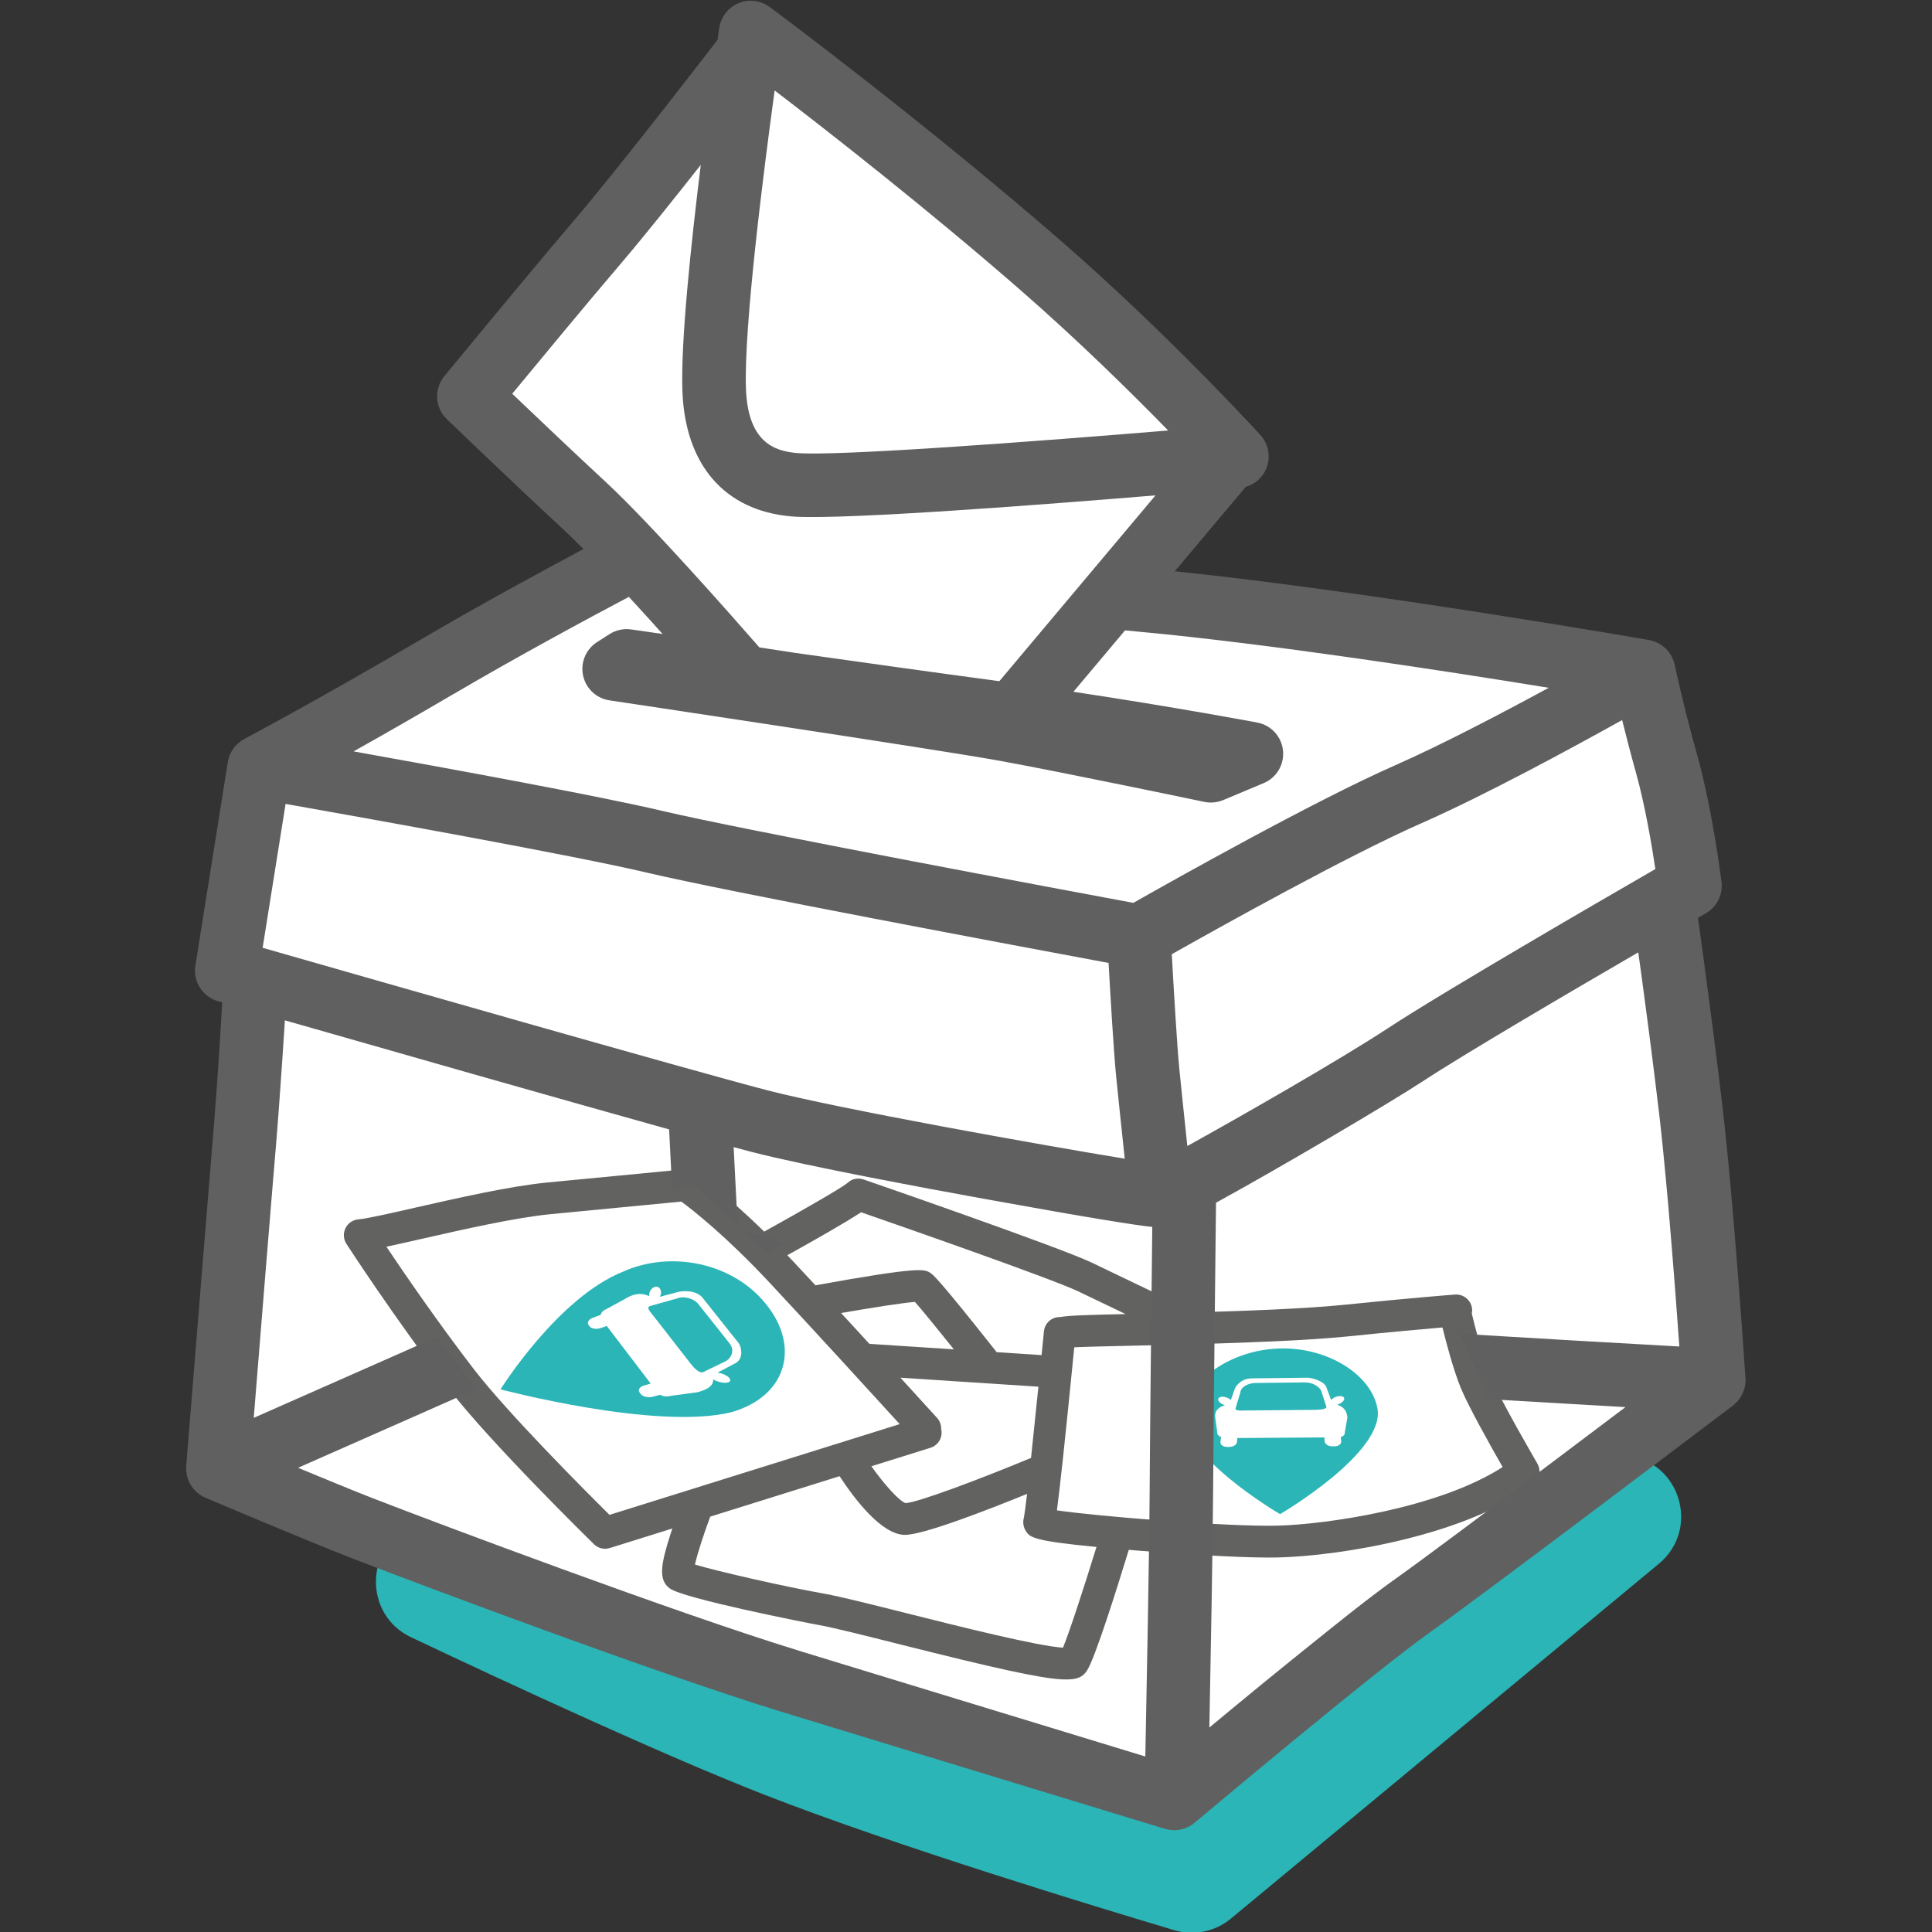 <?xml version="1.0" encoding="UTF-8"?>
<svg xmlns="http://www.w3.org/2000/svg" id="Calque_1" data-name="Calque 1" viewBox="0 0 500 500">
  <rect x="0" y="0" width="500" height="500" fill="#333333" stroke="none"/>
  <defs>
    <style> .cls-1 { fill: #616060; } .cls-2 { fill: #626260; } .cls-3 { fill: #fff; } .cls-4 { fill: #2bb5b6; } </style>
  </defs>
  <path class="cls-4" d="M198.15,354.81l-91.35,40.01c-12.48,5.47-12.73,23.07-.42,28.9,27.2,12.87,66.11,30.85,91.44,40.75,33.71,13.17,86.08,29.1,106.08,35.06,5.08,1.51,10.57.39,14.66-3l110.76-91.84c10.81-8.96,5.52-26.51-8.43-28.01l-214.66-23.12c-2.75-.3-5.53.13-8.07,1.24Z"></path>
  <polygon class="cls-3" points="196.9 10.29 265.7 64.14 318.56 118.99 290.14 154.39 418.28 169.85 434.73 213.23 432.74 246.63 445.7 358.32 304.6 463.53 84.71 391.73 56.29 379.26 66.26 254.61 57.78 250.62 67.76 194.78 142.55 158.88 165.48 143.92 126.09 100.54 164.49 51.18 196.9 10.29"></polygon>
  <g>
    <path class="cls-2" d="M397.88,378.79c-.1-.17-9.68-16.62-12.16-22.58-2.02-4.86-4.13-13.39-4.82-16.28.07-.36.11-.73.08-1.11-.18-2.26-2.17-3.96-4.42-3.79-.12,0-12.01.93-27.97,2.58-10.41,1.08-26.34,1.67-40.56,2.06l.26-.54s-17.44-8.4-25.71-12.35c-8.38-4-57-20.82-59.07-21.53-1.46-.51-3.04-.2-4.15.88-1.45,1.23-11.72,7.15-21.59,12.61-10.6-10.38-17.61-15.16-17.96-15.4-1.29-.87-2.89-.89-4.19-.22l-.03-.35s-18.09,1.72-33.86,3.25c-9.74.94-23.44,4.06-34.45,6.56-6.44,1.47-12.53,2.85-14.45,2.98-1.45.1-2.75.95-3.4,2.26-.65,1.3-.57,2.85.22,4.08.12.19,12.49,19.29,26.46,37.45,10.66,13.86,36.51,39.22,37.61,40.29.73.72,1.69,1.12,2.67,1.17.48.02.96-.04,1.43-.18l16.18-5.06c-.15.44-.29.89-.44,1.34-2.57,8.01-3.22,11.96-.23,14.17,3.53,2.62,35.36,8.9,38.67,9.49,3.7.66,11.49,2.62,20.51,4.89,24.86,6.25,36.49,8.87,42.37,9.16,4.08.2,5.4-.71,6.45-2.31,2.04-3.09,7.7-21.09,10.8-31.21.75.06,1.53.13,2.33.19,6.44.52,14.35,1.07,21.5,1.42,5.83.29,11.17.45,14.8.36,16.58-.4,49.19-5.9,66.07-18.95,1.63-1.26,2.08-3.54,1.04-5.33ZM222.84,313.73c9.42,3.27,49.16,17.12,56.21,20.48,3.22,1.54,7.82,3.74,12.25,5.87-9.79.22-14.52.35-16.97.77-2.12-.05-3.95,1.55-4.16,3.7-.19,1.93-.39,3.99-.61,6.15l-11.62-.76c-15.27-19.33-16.54-20.13-17.22-20.55-1.49-.93-2.69-1.65-29.68,3.25-2.07-2.23-4.07-4.38-5.92-6.36-.46-.49-.91-.95-1.36-1.43,6.77-3.75,15.02-8.43,19.07-11.11ZM240.81,374.68c2.07-.65,3.25-2.78,2.76-4.87.02-1.02-.32-2.05-1.06-2.86-.09-.1-3.96-4.36-9.48-10.4l35.71,2.33c-.64,6.32-1.31,12.82-1.91,18.43-13.64,5.67-29.29,11.52-32.45,11.7-1.62-.51-5.35-4.6-8.87-9.54l15.31-4.79ZM217.68,339.81c8.16-1.42,16.01-2.64,19.1-2.88,1.79,2.02,5.79,6.92,10.08,12.28l-21.85-1.42c-2.38-2.6-4.86-5.29-7.33-7.97ZM157.73,392.04c-6.07-6.02-26.34-26.32-35.1-37.7-9.38-12.19-18.03-24.83-22.63-31.69,2.42-.51,5.42-1.19,9.11-2.03,10.79-2.45,24.21-5.5,33.42-6.4,15.31-1.49,32.8-3.15,33.79-3.25,2.96,2.18,11.56,8.9,22.79,20.92,10.89,11.65,26.71,28.97,33.73,36.67l-75.12,23.49ZM275.1,426.41c-6.31-.32-27.51-5.65-40.57-8.93-9.17-2.31-17.1-4.3-21.07-5.01-11.09-1.98-27.65-5.8-33.61-7.56.62-2.81,2.27-7.88,3.96-12.41l33.47-10.46c4.26,6.47,10.88,14.9,16.66,15.18.06,0,.12,0,.17,0,4.65.1,21.4-6.41,31.69-10.6-.36,3.14-.65,5.34-.8,6.07-.36,1.18-.18,2.52.5,3.56,1.03,1.56,1.66,2.52,18.27,4.1-3.39,10.97-7.01,22.02-8.66,26.05ZM330.57,394.84c-12.91.31-46.59-2.42-57.04-3.96.7-5.26,1.98-16.71,4.49-42.2,3.27-.15,9.37-.29,15.33-.42,16.51-.38,41.47-.95,56.1-2.46,10.44-1.08,19.13-1.85,23.86-2.25.97,3.94,2.87,11.16,4.81,15.82,1.99,4.78,7.74,15.02,10.76,20.3-16.65,10.75-45.97,14.87-58.32,15.17Z"></path>
    <g>
      <path class="cls-4" d="M188.75,347.59l-8-10.07c-1.11-1.42-3.68-2.27-5.65-1.45l-6.9,1.94c-1.05.41.16,1.55.73,2.31l9.79,12.57c.63.8,2.1,2.58,3.23,2.23l5.6-2.72c1.1-.37,3.05-2.5,1.2-4.8Z"></path>
      <path class="cls-4" d="M198.22,337.49c-8.46-10.65-24.55-13.98-36.97-8.39-16.95,6.78-31.71,30.46-31.71,30.46,0,0,40.27,10.7,59.72,5.92,14.31-4.07,17.94-16.92,8.97-27.99ZM180.43,360.32l-6.9.94s-.16.05-.4.08l-.11.02c-.12.01-.25.03-.4.03h-.04c-.37,0-.82-.03-1.25-.19-.18-.06-.35-.14-.5-.23l-1.82.49c-1.21.32-2.64.02-3.18-.68l-.29-.37c-.54-.7,0-1.53,1.2-1.87l1.66-.47-11.37-14.91-1.55.54c-1.13.39-2.44.19-2.91-.46l-.25-.34c-.47-.64.05-1.49,1.17-1.89l1.95-.71c.04-.12.09-.24.15-.37.15-.43.59-.84,1.26-1.09l5.06-2.77c2.73-1.66,4.76-1.32,6.11-.59-.03-.2-.04-.42,0-.65.16-1,.96-1.82,1.79-1.84.83-.01,1.38.79,1.24,1.8-.05.3-.15.58-.3.83l4.16-1.1c.97-.41,5.14-.92,6.93,1.36l9.33,11.72c.63.78,1.57,4.24-1.21,5.39l-4.27,2.25c.48.06,1,.19,1.51.39,1.39.55,2.13,1.4,1.66,1.9-.48.49-2,.44-3.39-.11-.35-.13-.65-.29-.9-.45.2,2.27-3.16,3.08-4.1,3.35Z"></path>
    </g>
    <g>
      <path class="cls-4" d="M337.61,357.77l-12.67.14c-1.83.02-3.79,1.01-3.91,2.34l-1.28,4.28c-.07.69,1.72.51,2.79.5l17.34-.16c1.07,0,3.46-.06,3.4-.76l-1.25-3.86c-.06-.7-1.61-2.51-4.42-2.48Z"></path>
      <path class="cls-4" d="M331.73,348.97c-12.07.13-23.15,7.2-25.04,15.8-2.52,11.27,24.59,27.09,24.59,27.09,0,0,27.28-15.95,25.2-27.36-1.59-8.71-12.67-15.66-24.75-15.53ZM348.7,366.88l-.66,3.79s.01.09,0,.23v.06c-.02.06-.04.14-.08.21v.02c-.1.19-.26.39-.57.55-.12.07-.27.12-.41.16l.12,1.09c.08.72-.7,1.31-1.74,1.32h-.55c-1.04,0-1.93-.57-1.99-1.3l-.08-1-22.51.15-.09.99c-.06.72-.96,1.31-2,1.31h-.55c-1.04.01-1.82-.57-1.74-1.29l.15-1.26c-.12-.06-.24-.13-.36-.21-.43-.23-.69-.61-.63-1.05l-.48-3.63c-.35-2.03,1.07-2.95,2.51-3.36-.22-.06-.45-.14-.67-.25-.94-.46-1.37-1.18-.95-1.62.41-.43,1.49-.41,2.43.05.28.14.51.3.69.47l.91-2.56c.07-.65,1.53-3,4.44-3.03l14.51-.17c.95-.01,4.58.87,4.95,2.72l1.14,3.02c.2-.22.47-.43.82-.6.94-.48,2.02-.52,2.43-.09.41.43-.03,1.17-.98,1.65-.24.12-.48.21-.73.28,2.54.78,2.6,2.77,2.67,3.34Z"></path>
    </g>
  </g>
  <g>
    <path class="cls-1" d="M451.72,356.7s0-.03,0-.05c-.12-1.85-3.02-45.49-5.96-70.34-.13-1.07-.25-2.14-.38-3.21-.03-.25-.06-.5-.09-.75-.1-.83-.2-1.65-.3-2.48-.04-.31-.08-.62-.12-.93-.09-.77-.19-1.53-.28-2.3-.05-.39-.1-.78-.15-1.16-.09-.69-.17-1.38-.26-2.07-.06-.51-.13-1.02-.19-1.53-.07-.56-.14-1.12-.21-1.67-.07-.58-.15-1.16-.22-1.74-.06-.49-.13-.98-.19-1.47-.09-.69-.18-1.38-.27-2.07-.05-.36-.09-.72-.14-1.08-.09-.73-.19-1.45-.28-2.17-.04-.33-.09-.67-.13-1-.08-.64-.17-1.27-.25-1.91-.05-.41-.11-.82-.16-1.23-.1-.74-.2-1.48-.29-2.21-.04-.27-.07-.53-.11-.8-.12-.87-.23-1.73-.35-2.59-.02-.13-.04-.27-.05-.4-.12-.9-.24-1.8-.36-2.69-.01-.09-.02-.17-.03-.26-.39-2.89-.78-5.68-1.15-8.35,0-.02,0-.04,0-.07-.12-.89-.24-1.76-.36-2.62,0,0,0,0,0-.01,1.25-.72,1.96-1.13,2.02-1.17,2.87-1.65,4.47-4.86,4.06-8.15-.09-.76-2.36-18.73-6.27-32.73-3.67-13.12-5.81-23.31-5.83-23.42-.07-.32-.16-.62-.26-.93-.02-.06-.05-.12-.07-.18-.12-.32-.25-.63-.4-.93-.03-.05-.05-.11-.08-.16-.18-.33-.38-.65-.59-.95-.04-.05-.08-.1-.12-.15-.21-.27-.43-.53-.67-.77-.03-.03-.06-.07-.09-.1-.26-.25-.53-.49-.82-.7-.07-.05-.14-.1-.21-.16-.29-.21-.6-.4-.92-.57-.02,0-.04-.02-.05-.03-.32-.17-.66-.3-1-.43-.07-.03-.15-.05-.22-.08-.36-.12-.73-.21-1.1-.28-.01,0-.03,0-.04-.01-.75-.13-72.05-12.54-122.74-17.8l18.35-21.83c2.43-.7,4.44-2.48,5.38-4.89,1.14-2.91.52-6.22-1.58-8.53-.95-1.05-23.68-25.91-51.35-50.02C238.62,31.05,199.58,2.09,199.19,1.81c-2.32-1.72-5.38-2.1-8.05-.99-2.67,1.11-4.56,3.53-4.99,6.39-.05.31-.21,1.4-.46,3.12-.03.04-.06.07-.09.11-.25.32-24.79,32.26-37.29,46.91-12.69,14.88-33.1,39.74-33.31,39.99-2.72,3.32-2.44,8.17.65,11.15.17.16,16.82,16.19,29.96,28.35,1.59,1.48,3.41,3.26,5.38,5.25-11.09,5.92-27.1,14.62-42.17,23.47-26.17,15.36-45.4,25.58-45.59,25.68-.07.04-.12.08-.19.12-.27.16-.54.32-.8.51-.11.08-.22.17-.33.26-.19.15-.38.32-.55.49-.09.08-.18.16-.26.25-.24.25-.45.51-.65.79-.06.08-.11.16-.17.24-.2.3-.39.61-.56.93,0,0,0,0,0,.01-.17.33-.31.69-.43,1.05-.03.08-.05.15-.07.23-.11.36-.2.72-.26,1.1l-8.4,52.69c-.65,4.11,1.86,8.05,5.85,9.2.19.05.57.16,1.1.31,0,.12-.01.24-.02.36-.03.48-.06.97-.09,1.47,0,.13-.02.25-.02.38-.03.54-.07,1.08-.1,1.64,0,.03,0,.07,0,.1-.04.64-.08,1.28-.12,1.93,0,.03,0,.05,0,.08-.04.66-.08,1.33-.13,2.01,0,.05,0,.1,0,.15-.04.65-.08,1.3-.13,1.97-.01.16-.02.33-.03.5-.04.55-.07,1.1-.11,1.66-.01.21-.03.42-.04.62-.04.56-.08,1.12-.11,1.69,0,.03,0,.07,0,.11-.05.7-.1,1.41-.15,2.13-.01.2-.03.41-.04.61-.04.57-.08,1.14-.12,1.72-.01.16-.02.32-.03.48-.04.62-.09,1.25-.13,1.88-.01.15-.02.29-.03.44-.05.63-.09,1.27-.14,1.91-.02.25-.04.49-.06.74-.04.56-.08,1.12-.13,1.68,0,.13-.02.26-.03.38-.05.67-.1,1.35-.15,2.03-.01.15-.02.29-.03.44-.11,1.47-.23,2.94-.35,4.42-.07.81-.13,1.63-.2,2.44-.18,2.19-.38,4.6-.59,7.16-.05.65-.11,1.32-.16,1.99-.08.95-.16,1.93-.24,2.92-.05.64-.11,1.29-.16,1.95,0,.08-.01.16-.02.24,0,0,0,.01,0,.02-.33,4.08-.69,8.42-1.05,12.84-.05.66-.11,1.31-.16,1.97-.98,12.07-2,24.68-2.82,34.77-.05.67-.11,1.33-.16,1.98-.05.68-.11,1.35-.16,2-.02.2-.03.39-.05.59-.12,1.48-.23,2.87-.34,4.18-.04.48-.08.95-.11,1.4-.01.12-.02.24-.03.37-.03.36-.06.72-.09,1.06-.22,2.76-.4,4.96-.52,6.44,0,.1-.01.19-.02.28-.01.14-.02.27-.03.39-.03.41-.06.73-.08.97-.02.25-.03.42-.04.47,0,0,0,.02,0,.02-.03.4-.03.8,0,1.19h0c0,.07,0,.13.01.2h0c.02.2.06.4.1.61.04.24.07.48.13.71.03.1.07.2.1.3.09.29.17.58.29.85.02.04.03.08.05.12.09.21.21.4.31.59.5.92,1.16,1.74,1.98,2.41,0,0,0,0,0,0,.24.2.49.39.76.56,0,0,0,0,0,0,.39.25.81.49,1.25.67,1.02.44,25.18,10.71,38.29,15.81,15.05,5.85,78.39,29.66,110.64,39.54,32.6,9.99,98.71,30.14,99.37,30.34.66.2,1.32.31,1.99.35,2.05.1,4.09-.57,5.7-1.92.46-.39,46.01-38.69,60.82-49.22,15.19-10.8,75.93-56.81,78.51-58.76.07-.05.13-.11.2-.17.17-.13.33-.27.48-.42h0c.76-.72,1.37-1.57,1.8-2.5,0,0,0,0,0,0h0c.11-.23.19-.46.28-.7.02-.06.05-.11.07-.17t0,0c.07-.21.13-.43.18-.65.02-.09.05-.18.07-.27h0c.02-.09.04-.17.05-.26h0c.03-.2.05-.41.07-.61.01-.11.03-.22.04-.33,0,0,0-.01,0-.02.02-.32.01-.63,0-.94ZM200.48,23.41c14.08,10.78,39.45,30.61,63.53,51.59,15.17,13.22,29.05,26.92,38.31,36.41-33.04,2.74-85.7,6.73-96.13,5.83-5.87-.51-12.67-2.87-13.14-16.75-.54-16.03,4.53-55.88,7.43-77.09ZM132.57,101.89c6.83-8.28,19.44-23.52,28.26-33.86,5.64-6.61,13.46-16.38,20.53-25.36-2.59,20.98-5.19,45.81-4.76,58.38.65,19.22,10.92,31.1,28.16,32.59.39.03.83.06,1.3.09,14.05.69,63.49-3.09,92.99-5.53l-40.42,48.09c-.76-.1-1.53-.21-2.3-.31-13.66-1.83-33.04-4.54-50.58-7.02l-9.22-1.41c-6.69-7.66-28.25-32.15-39.73-42.78-8.39-7.77-18.24-17.15-24.24-22.87ZM117.17,179.74c16.77-9.85,34.76-19.54,45.58-25.27,2.98,3.23,5.95,6.51,8.73,9.6-4.98-.71-8.01-1.15-8.14-1.17-1.96-.28-3.95.15-5.61,1.22l-3.23,2.07c-2.88,1.85-4.32,5.3-3.6,8.65.72,3.35,3.44,5.9,6.83,6.41.85.13,84.67,12.67,101.16,15.67,16.51,3.01,52.45,10.53,52.81,10.61.42.09.85.14,1.28.16,1.22.06,2.45-.15,3.58-.63l10.48-4.39c3.35-1.4,5.38-4.84,5-8.45-.38-3.61-3.08-6.55-6.65-7.22-.25-.05-20.75-3.92-47.59-7.97l13.36-15.89c1.35.13,2.69.25,4.01.38,33.22,3.09,78.56,10.07,105.63,14.48-12.3,6.68-27.82,14.81-39.7,20.04-20.84,9.16-57.58,29.83-67.79,35.62-16.9-3.14-101.1-18.87-122.18-23.86-15.8-3.74-54.5-10.84-79.62-15.34,7.22-4.05,15.97-9.04,25.66-14.73ZM73.91,208.05c20.7,3.66,74.66,13.33,93.43,17.77,20.55,4.87,96.75,19.14,119.56,23.39.47,8.47,1.32,22.93,1.95,29.28.49,4.93,1.46,14.13,2.23,21.38-21.81-3.58-73.92-12.89-92.55-17.72-19.64-5.1-105.33-29.63-130.56-36.86l5.94-37.24ZM221.71,431.77c-.25-.08-.51-.15-.76-.23-.81-.25-1.61-.49-2.4-.73-.12-.04-.24-.07-.37-.11-.83-.25-1.64-.5-2.44-.75-.2-.06-.41-.13-.61-.19-.93-.28-1.85-.57-2.75-.84,0,0-.01,0-.02,0-.65-.2-1.29-.39-1.92-.59-.38-.12-.77-.23-1.14-.35-.82-.25-1.63-.5-2.41-.74-31.81-9.75-94.58-33.34-109.5-39.15-.64-.25-1.31-.51-2-.78-.25-.1-.51-.2-.76-.3-.45-.18-.9-.36-1.36-.54-.32-.13-.64-.26-.97-.39-.43-.17-.87-.35-1.32-.53-.33-.13-.66-.27-1-.41-.49-.2-.99-.4-1.49-.61-.29-.12-.58-.23-.87-.35-.8-.32-1.6-.65-2.41-.99-.1-.04-.21-.08-.31-.13-.74-.3-1.47-.61-2.21-.91-.24-.1-.47-.19-.71-.29-.63-.26-1.26-.52-1.88-.78-.22-.09-.43-.18-.65-.27-.71-.3-1.43-.59-2.13-.88-.06-.02-.12-.05-.18-.07l46.23-20.42-10.24-13.46-47.46,20.96c.45-5.6,1.01-12.49,1.61-19.91.56-6.89,1.15-14.21,1.73-21.35.09-1.06.17-2.11.26-3.15.2-2.4.39-4.77.58-7.08.03-.38.06-.75.09-1.12.29-3.49.56-6.84.82-9.96,0-.07.01-.14.02-.2.05-.62.1-1.24.15-1.84,0-.07.01-.14.02-.21.1-1.2.19-2.36.29-3.47.05-.66.11-1.3.16-1.92.11-1.29.21-2.59.31-3.88.02-.31.05-.61.07-.92.1-1.28.2-2.55.3-3.82,0-.06,0-.13.01-.19.09-1.23.18-2.45.27-3.67.02-.29.04-.58.06-.87.19-2.54.36-5.04.53-7.48.02-.24.03-.49.05-.73.17-2.49.33-4.91.48-7.23,0-.14.02-.27.03-.41.08-1.18.15-2.34.22-3.47,24.89,7.13,70.75,20.23,99.44,28.23l.77,15.32,6.15-.47,10.8,9.99-1.02-20.25c1.74.47,3.27.87,4.52,1.2,14.43,3.75,47.21,9.81,60.64,12.24,27.73,5.02,38.58,6.72,43.18,7.21-.21,18.35-.6,53.54-.68,68.3-.09,16.11-.82,53.8-1.12,68.75-16.27-4.96-49.5-15.1-74.7-22.8ZM307.28,296.59c-.73-6.95-1.6-15.18-2.05-19.73-.63-6.31-1.52-21.83-1.97-29.91,12-6.78,45.66-25.57,64.47-33.84,16.64-7.32,39.35-19.67,52.08-26.76.95,3.84,2.14,8.48,3.57,13.59,2.35,8.41,4.1,18.79,5.03,24.97-14.12,8.15-54.83,31.75-69.15,41.15-12.34,8.11-37.8,22.68-51.98,30.53ZM385.34,362.11c13.15.78,25.28,1.48,35.32,2.05-5.51,4.16-11.84,8.93-18.32,13.81-.21.16-.42.32-.63.47-1.93,1.45-3.87,2.91-5.81,4.37-.18.13-.36.27-.53.4-.51.39-1.03.77-1.54,1.15-.42.31-.84.63-1.26.94-.4.3-.8.6-1.2.9-.59.44-1.18.89-1.77,1.33-.45.34-.9.67-1.35,1.01-.56.42-1.13.84-1.68,1.26-.39.29-.78.59-1.18.88-.46.34-.91.68-1.36,1.02-.33.24-.65.49-.97.73-.68.51-1.36,1.01-2.02,1.51-.12.09-.24.18-.36.27-.79.59-1.56,1.17-2.33,1.74-.23.18-.47.35-.7.52-.52.39-1.03.77-1.54,1.14-.29.21-.57.43-.86.64-.52.39-1.04.77-1.55,1.15-.2.15-.4.3-.6.44-.69.51-1.36,1.01-2.01,1.49-.19.14-.37.28-.56.42-.47.35-.93.69-1.38,1.02-.24.18-.47.35-.7.52-.44.32-.87.64-1.29.95-.17.12-.33.25-.5.36-.57.42-1.13.83-1.66,1.21-.11.08-.21.15-.31.23-.43.32-.85.62-1.26.91-.15.11-.29.21-.43.31-.34.25-.67.48-.98.71-.14.1-.28.2-.42.3-.42.3-.82.59-1.18.84-.37.26-.76.55-1.16.84-.12.09-.25.18-.38.28-.3.22-.61.45-.92.68-.13.1-.26.19-.4.3-.38.28-.77.58-1.17.88-.07.05-.14.1-.21.16-.47.36-.96.73-1.46,1.11-.13.1-.26.2-.4.3-.38.29-.77.59-1.16.89-.17.13-.33.26-.5.39-.42.32-.84.65-1.27.99-.12.09-.24.19-.36.28-.55.43-1.12.87-1.69,1.32-.12.09-.24.19-.36.29-.46.36-.92.73-1.39,1.1-.18.15-.37.29-.55.44-.45.36-.91.72-1.37,1.09-.15.12-.31.24-.46.37-.62.49-1.24.99-1.87,1.49-.06.05-.12.09-.17.14-.56.45-1.12.9-1.69,1.36-.21.17-.42.34-.63.5-.44.35-.88.71-1.33,1.07-.22.18-.45.36-.67.54-.55.44-1.1.88-1.65,1.33-.1.08-.2.16-.3.24-.62.5-1.24,1-1.86,1.5-.24.2-.49.4-.74.6-.43.35-.85.69-1.28,1.04-.24.19-.47.38-.71.57-.46.37-.92.75-1.38,1.12-.21.17-.42.34-.63.51-.61.5-1.22,1-1.83,1.49-.25.2-.5.41-.75.61-.4.33-.8.66-1.2.98-.29.24-.58.48-.88.72-.35.29-.71.58-1.06.87-.27.23-.55.45-.82.68-.6.49-1.19.98-1.78,1.47-.2.17-.4.33-.6.49-.41.34-.82.68-1.23,1.01-.27.22-.53.44-.8.66-.35.29-.71.58-1.06.87-.26.22-.52.43-.78.65-.45.37-.9.74-1.34,1.11-.26.22-.52.43-.78.65-.42.35-.84.69-1.25,1.03-.21.18-.42.35-.63.52-.17.14-.35.29-.53.44.34-17.67.89-47.29.97-61.14.1-16.73.58-59.83.75-74.68,16.96-9.28,45.3-26.03,53.54-31.44,10.73-7.05,37.72-22.88,55.74-33.35,0,.04.01.08.02.11.2,1.45.4,2.93.61,4.44.02.14.04.28.06.42.2,1.49.41,3.01.61,4.55.03.26.07.52.11.79.41,3.09.83,6.25,1.25,9.46.04.31.08.63.12.94.2,1.56.4,3.13.61,4.7.03.24.06.49.09.73.18,1.43.36,2.86.54,4.3.04.29.07.58.11.88.19,1.55.38,3.09.57,4.64.04.36.09.71.13,1.07.19,1.6.39,3.2.58,4.78.07.59.14,1.2.21,1.82.02.19.04.38.06.56.05.42.1.85.14,1.28.03.26.06.52.08.78.04.39.08.78.13,1.17.03.26.06.53.08.79.04.4.08.8.13,1.2.03.27.06.54.08.81.04.42.09.85.13,1.28.03.26.05.51.08.77.04.45.09.9.13,1.35.02.25.05.5.07.75.05.53.1,1.06.15,1.59.02.17.03.34.05.52.07.72.14,1.45.21,2.18,0,.07.01.14.02.2.06.66.12,1.33.18,2,.02.2.04.41.06.61.05.54.1,1.08.15,1.63.02.23.04.46.06.69.05.52.09,1.04.14,1.56.02.24.04.47.06.71.04.5.09,1.01.13,1.51.02.27.05.55.07.82.04.51.09,1.01.13,1.52.02.21.04.42.05.63.05.6.1,1.21.15,1.81.01.14.02.29.04.43.19,2.27.37,4.53.55,6.75.01.13.02.26.03.38.05.6.1,1.2.14,1.8.01.15.02.3.04.45.05.59.09,1.19.14,1.77,0,.13.02.25.03.38.05.58.09,1.15.13,1.72.01.15.02.31.04.46.04.56.09,1.11.13,1.65.01.13.02.27.03.4.04.55.08,1.1.12,1.64.01.14.02.28.03.42.03.45.07.88.1,1.32.04.57.08,1.13.13,1.69.02.24.04.48.05.72.03.38.05.74.08,1.11.02.22.03.44.05.65.03.38.06.75.08,1.12.01.17.03.35.04.52.03.37.05.73.08,1.09.01.19.03.39.04.58.02.31.04.61.07.91.01.2.03.39.04.58.03.37.05.74.08,1.09,0,0,0,.01,0,.02-17.44-.97-37.01-2.1-56.74-3.3l7.42,16.94Z"></path>
    <path class="cls-1" d="M198.62,324.27l4.23-2.72c-4.1-1.25-7.78-2.37-10.69-3.26l6.46,5.98Z"></path>
  </g>
</svg>
